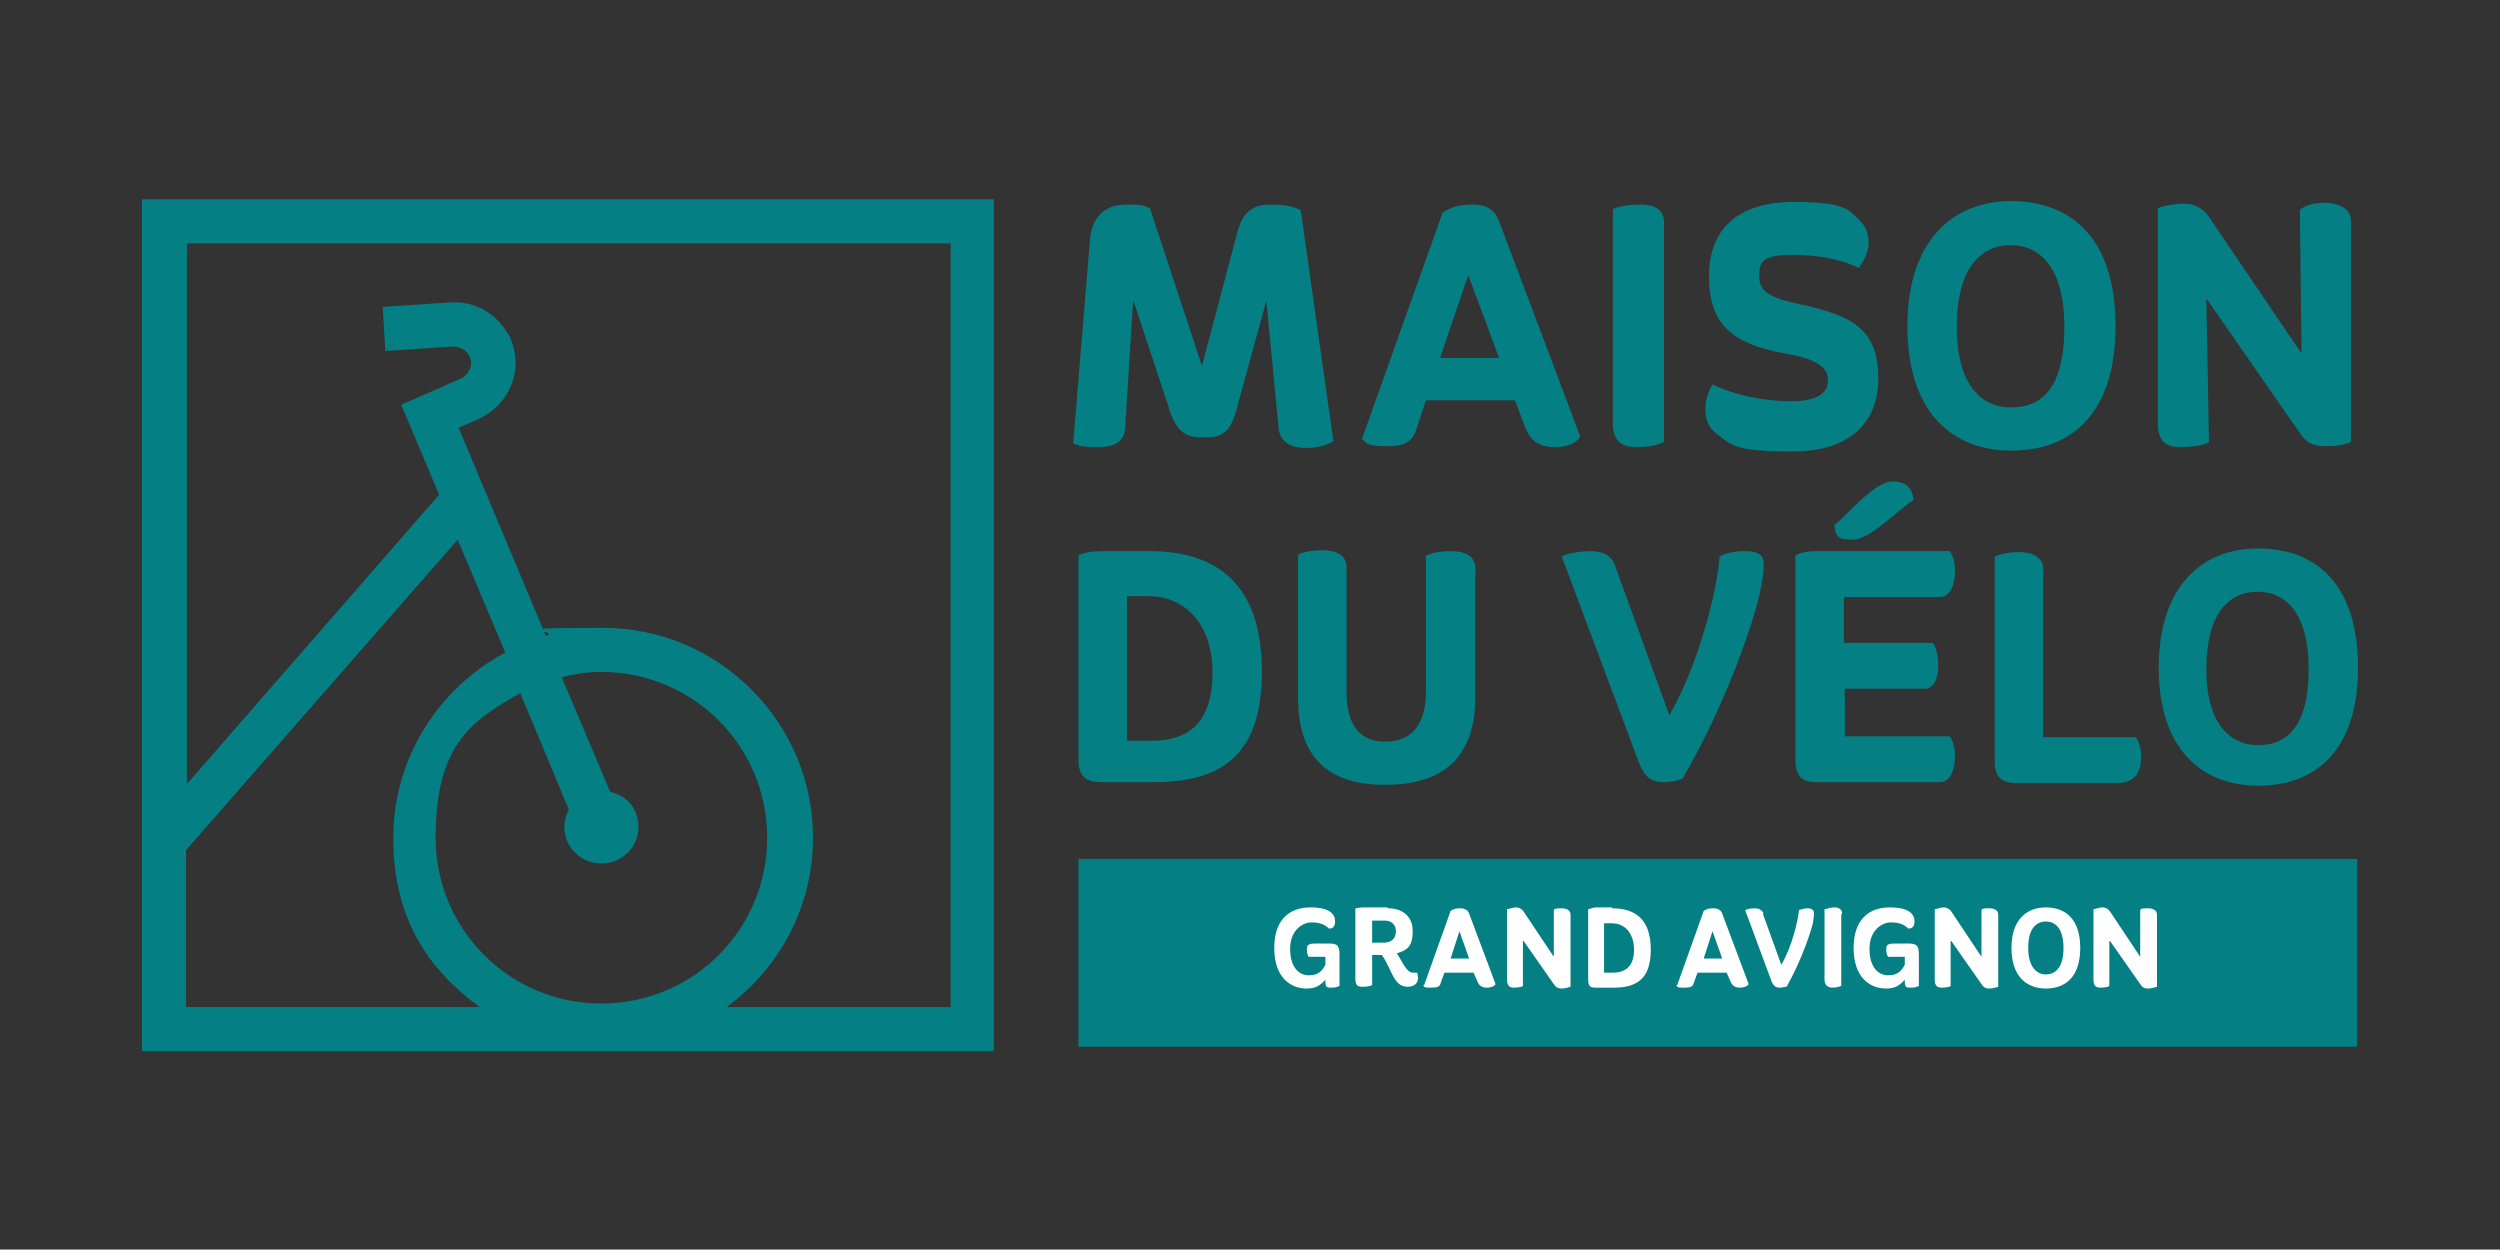 <svg id="Calque_2" data-name="Calque 2" xmlns="http://www.w3.org/2000/svg" version="1.1" viewBox="0 0 283.5 141.7">
  <rect x="0" y="0" width="283.5" height="141.7" fill="#333333" stroke="none"/>
  <defs>
    <style>
      .cls-1 {
        fill: #fff;
      }

      .cls-1, .cls-2 {
        stroke-width: 0px;
      }

      .cls-2 {
        fill: #047f84;
      }
    </style>
  </defs>
  <g id="Calque_1-2" data-name="Calque 1-2">
    <g>
      <g>
        <path class="cls-2" d="M132.6,46.4l-4.1-12.4-.9,14.5c-.1,1.6-1.2,2.2-3.1,2.2s-2.2-.2-2.8-.4l1.9-23.1c.2-2.4,1.5-4,4.1-4s1.9.2,2.7.4l5.9,17.9,4-15.1c.6-2.4,1.8-3.2,3.7-3.2s2.5.2,3.5.6l3.7,26.2c-.7.5-1.8.8-3.1.8s-2.9-.4-3.1-2.2l-1.4-14.5-3.4,12.4c-.8,3.1-2.2,3.1-3.9,3.1s-2.8-.5-3.7-3.1Z"></path>
        <path class="cls-2" d="M154.4,49.9l9.2-25.8c.8-.5,1.6-.9,3.4-.9s2.6.8,3,1.9l9.2,24.4c-.6,1-1.9,1.2-2.9,1.2-1.6,0-2.8-.6-3.4-2.4l-1.1-2.9h-10.1l-1.1,3.3c-.5,1.5-1.4,1.9-3.3,1.9s-2.3-.2-2.8-.8ZM163.3,40.6h6.7l-3.5-9.4-3.2,9.4Z"></path>
        <path class="cls-2" d="M188.7,25.2v24.9c-.8.4-1.7.6-3.2.6s-2.6-.6-2.6-2.7v-24.3c.7-.3,1.8-.5,3.2-.5s2.6.5,2.6,2h0Z"></path>
        <path class="cls-2" d="M210.9,25c.8.8,1,1.7,1,2.6s-.5,1.9-1.1,2.8c-1.6-.8-4-1.5-7.5-1.5s-3.8.8-3.8,2.4.8,2.4,4.6,3.2c6.1,1.3,8.8,2.9,8.9,8.2.1,4.8-2.8,8.5-9.7,8.5s-6.9-.8-8.5-1.9c-1.1-.8-1.4-1.7-1.4-2.9s.4-2.2.8-2.8c2.2,1.1,5.6,1.9,9,1.9s4.1-1.3,4.1-2.4-.7-2.3-4.8-3c-6.2-1.1-8.7-3.4-8.7-8.8s3.4-8.4,9.6-8.4,6.3,1,7.6,2.2h0Z"></path>
        <path class="cls-2" d="M228,22.8c6.8,0,11.9,4.1,11.9,14.2s-5.2,14.1-11.8,14.1-11.8-4.2-11.8-14.1,5.3-14.2,11.8-14.2ZM228.1,46.2c3.5,0,6-2.3,6-9.1s-2.8-9.3-6.1-9.3-6.1,2.5-6.1,9.3,3,9.1,6.1,9.1h0Z"></path>
        <path class="cls-2" d="M250.2,33.8l.3,16.3c-.4.4-2,.6-3.3.6s-2.5-.4-2.5-2.7v-24.4c.8-.3,1.9-.5,3.1-.5s2.2.7,2.7,1.5l10.5,15.5-.2-16.3c.6-.5,1.5-.8,2.8-.8s3,.5,3,2v25.1c-.5.3-1.5.5-3,.5s-2.2-.6-2.8-1.5l-10.7-15.4h0Z"></path>
        <path class="cls-2" d="M130.3,62.5c7.8,0,12.8,3.8,12.8,13.7s-5.1,12.5-12.3,12.5h-5.8c-1.4,0-2.7-.3-2.7-2.5v-23.2c.5-.3,1.4-.5,2.8-.5h5.3,0ZM127.8,67.6v16.4h2.8c4.4,0,6.9-2.3,6.9-7.7s-3-8.7-7.3-8.7c0,0-2.5,0-2.5,0Z"></path>
        <path class="cls-2" d="M161.8,63c.5-.3,1.4-.5,2.8-.5s2.7.5,2.7,1.9v14.7c0,6.8-3.7,9.9-10.2,9.9s-9.9-3.1-9.9-9.9v-16.2c.5-.3,1.6-.5,2.8-.5s2.7.4,2.7,1.9v14.2c0,3.6,1.4,5.6,4.4,5.6s4.6-2,4.6-5.6v-15.6h0Z"></path>
        <path class="cls-2" d="M183.2,64.3l6.1,16.8c3.4-5.8,5.5-14.5,5.7-18,.8-.4,1.6-.6,3-.6s2,.5,2,1.4,0,1.2-.4,3.2c-.5,2.5-3.4,11.9-8.8,21.2-.8.3-1.4.4-2.2.4-1.3,0-2.1-.6-2.7-2.1l-8.8-23.5c.6-.3,1.9-.6,3.3-.6s2.4.5,2.8,1.8h0Z"></path>
        <path class="cls-2" d="M209.2,78v5.5h11.9c.3.4.6,1.1.6,2.2,0,1.7-.6,3-1.7,3h-14c-1.2,0-2.4-.3-2.4-2.5v-23.2c.5-.3,1.2-.5,2.6-.5h14.9c.3.4.6,1.1.6,2.2,0,1.7-.6,3-1.7,3h-10.9v5.2h10.1c.3.4.6,1.4.6,2.5,0,1.7-.6,2.7-1.5,2.7h-9.2ZM214.6,54.6c1.7,0,2.3.9,2.4,2.1-1.9,1.2-4.9,4.5-6.9,4.5s-1.9-.6-2.1-1.7c.9-.4,4.4-4.9,6.6-4.9Z"></path>
        <path class="cls-2" d="M231.7,64.4v19.2h10.5c.3.4.6,1.1.6,2.2,0,1.7-.6,3-2.8,3h-11.4c-1.5,0-2.4-.6-2.4-2.4v-23.3c.5-.2,1.5-.5,2.7-.5s2.8.4,2.8,1.9h0Z"></path>
        <path class="cls-2" d="M256.1,62.2c6.4,0,11.3,3.9,11.3,13.5s-5,13.4-11.3,13.4-11.3-4-11.3-13.4,5.1-13.5,11.2-13.5h0ZM256.1,84.5c3.3,0,5.7-2.2,5.7-8.6s-2.6-8.8-5.8-8.8-5.8,2.4-5.8,8.8,2.9,8.6,5.8,8.6h0Z"></path>
      </g>
      <rect class="cls-2" x="122.3" y="97.4" width="145" height="21.3"></rect>
      <g>
        <path class="cls-1" d="M148.4,108.5c-.1-.2-.2-.4-.2-.8s0-.7.9-.7h1.7c1,0,1.1.4,1.1,1.4v3.4c-.2.1-.4.2-.9.2s-.7,0-.7-.7v-.2c-.6.7-1.2,1-2.1,1-2,0-3.7-1.4-3.7-4.6s1.7-4.6,4.1-4.6,2.8.9,2.8,1.6-.4.8-.7.8c-.5-.5-1.1-.7-2-.7s-2.4.8-2.4,3,1.1,3,2.1,3,1.5-.4,1.9-1.2v-.9h-2.1Z"></path>
        <path class="cls-1" d="M157.4,103c1.4,0,2.8.7,2.8,2.6s-.8,2.2-1.8,2.5c.6.9,1.1,2.2,1.8,2.2h.5c0,0,.1.3.1.6,0,.6-.4,1-1.2,1-1.6,0-1.8-2.1-2.9-3.6h-1.1v3.4c-.1.1-.6.2-1,.2-.5,0-.9,0-.9-.9v-8c.2,0,.5-.1.9-.1h2.7,0ZM155.6,104.5v2.4h1.3c.9,0,1.4-.5,1.4-1.3s-.6-1.2-1.2-1.2h-1.5,0Z"></path>
        <path class="cls-1" d="M161.5,111.7l3-8.4c.3-.2.5-.3,1.1-.3s.9.3,1,.6l3,8c-.2.3-.6.4-1,.4-.5,0-.9-.2-1.1-.8l-.4-.9h-3.3l-.4,1.1c-.1.5-.4.6-1.1.6s-.8,0-.9-.3h0ZM164.4,108.7h2.2l-1.1-3.1-1,3.1h0Z"></path>
        <path class="cls-1" d="M172.7,106.5v5.3c0,.1-.6.2-1,.2s-.8-.1-.8-.9v-8c.2,0,.6-.2,1-.2s.7.2.9.5l3.4,5.1v-5.3c.1-.2.4-.2.9-.2s1,.2,1,.7v8.2c-.1,0-.5.2-1,.2s-.7-.2-.9-.5l-3.5-5h0Z"></path>
        <path class="cls-1" d="M182.8,103c2.7,0,4.4,1.3,4.4,4.7s-1.7,4.3-4.2,4.3h-2c-.5,0-.9,0-.9-.9v-8c.2,0,.5-.2.9-.2h1.8ZM181.9,104.7v5.6h1c1.5,0,2.4-.8,2.4-2.6s-1-3-2.5-3h-.9,0Z"></path>
        <path class="cls-1" d="M190.2,111.7l3-8.4c.3-.2.5-.3,1.1-.3s.9.3,1,.6l3,8c-.2.3-.6.4-1,.4-.5,0-.9-.2-1.1-.8l-.4-.9h-3.3l-.4,1.1c-.1.5-.4.6-1.1.6s-.8,0-.9-.3h0ZM193.1,108.7h2.2l-1.1-3.1-1,3.1h0Z"></path>
        <path class="cls-1" d="M199.9,103.6l2.1,5.8c1.2-2,1.9-5,2-6.2.3-.1.6-.2,1-.2s.7.2.7.5,0,.4-.1,1.1c-.2.9-1.2,4.1-3,7.3-.3,0-.5.1-.8.1-.4,0-.7-.2-.9-.7l-3-8.1c.2-.1.6-.2,1.1-.2s.8.2,1,.6h0Z"></path>
        <path class="cls-1" d="M208.8,103.7v8.1c-.2.1-.6.2-1,.2s-.9-.2-.9-.9v-8c.2,0,.6-.2,1.1-.2s.9.2.9.7h0Z"></path>
        <path class="cls-1" d="M214.1,108.5c-.1-.2-.2-.4-.2-.8s0-.7.9-.7h1.7c1,0,1.1.4,1.1,1.4v3.4c-.2.1-.4.2-.9.2s-.7,0-.7-.7v-.2c-.6.7-1.2,1-2.1,1-2,0-3.7-1.4-3.7-4.6s1.7-4.6,4.1-4.6,2.8.9,2.8,1.6-.4.8-.7.8c-.5-.5-1.1-.7-2-.7s-2.4.8-2.4,3,1.1,3,2.1,3,1.5-.4,1.9-1.2v-.9h-2.1Z"></path>
        <path class="cls-1" d="M221.2,106.5v5.3c0,.1-.6.2-1,.2s-.8-.1-.8-.9v-8c.2,0,.6-.2,1-.2s.7.2.9.5l3.4,5.1v-5.3c.1-.2.4-.2.9-.2s1,.2,1,.7v8.2c-.1,0-.5.2-1,.2s-.7-.2-.9-.5l-3.5-5h0Z"></path>
        <path class="cls-1" d="M232,102.9c2.2,0,3.9,1.3,3.9,4.6s-1.7,4.6-3.9,4.6-3.9-1.4-3.9-4.6,1.7-4.6,3.9-4.6h0ZM232,110.5c1.1,0,2-.8,2-3s-.9-3-2-3-2,.8-2,3,1,3,2,3h0Z"></path>
        <path class="cls-1" d="M239.2,106.5v5.3c0,.1-.6.2-1,.2s-.8-.1-.8-.9v-8c.2,0,.6-.2,1-.2s.7.2.9.5l3.4,5.1v-5.3c.1-.2.4-.2.9-.2s1,.2,1,.7v8.2c-.1,0-.5.2-1,.2s-.7-.2-.9-.5l-3.5-5h0Z"></path>
      </g>
      <path class="cls-2" d="M16.1,22.6v74.6h0v22h96.6V22.6H16.1ZM21.1,97.2v-.8s30.8-35.2,30.8-35.2l5.4,12.8c-7.5,4-12.7,11.9-12.7,21s3.9,14.9,9.8,19.2H21.1v-17h0ZM68.3,97.9c2.3,0,4.1-1.9,4.1-4.1s-1.4-3.6-3.2-4l-5.5-13c1.5-.4,3-.6,4.5-.6,10.4,0,18.8,8.4,18.8,18.8s-8.4,18.8-18.8,18.8-18.8-8.4-18.8-18.8,3.9-13.2,9.6-16.4l5.5,13.2c-.3.6-.5,1.3-.5,2,0,2.3,1.9,4.1,4.1,4.1h0ZM107.7,114.2h-25.3c5.9-4.3,9.8-11.3,9.8-19.2,0-13.1-10.7-23.8-23.8-23.8s-4.4.3-6.5.9l-9.9-23.6,2.1-.9c1.8-.8,3.2-2.2,3.9-4,.7-1.7.6-3.5-.1-5.2-.1-.2-.2-.5-.4-.7-1.4-2.3-3.8-3.6-6.5-3.4l-7.6.5.3,5,7.6-.5c.8,0,1.5.3,1.9,1,0,0,0,.1.1.2.2.5.1,1,0,1.3-.2.5-.6,1-1.2,1.2l-6.6,2.9,4.3,10.2-28.6,32.8V27.6h86.6v86.6Z"></path>
    </g>
  </g>
</svg>